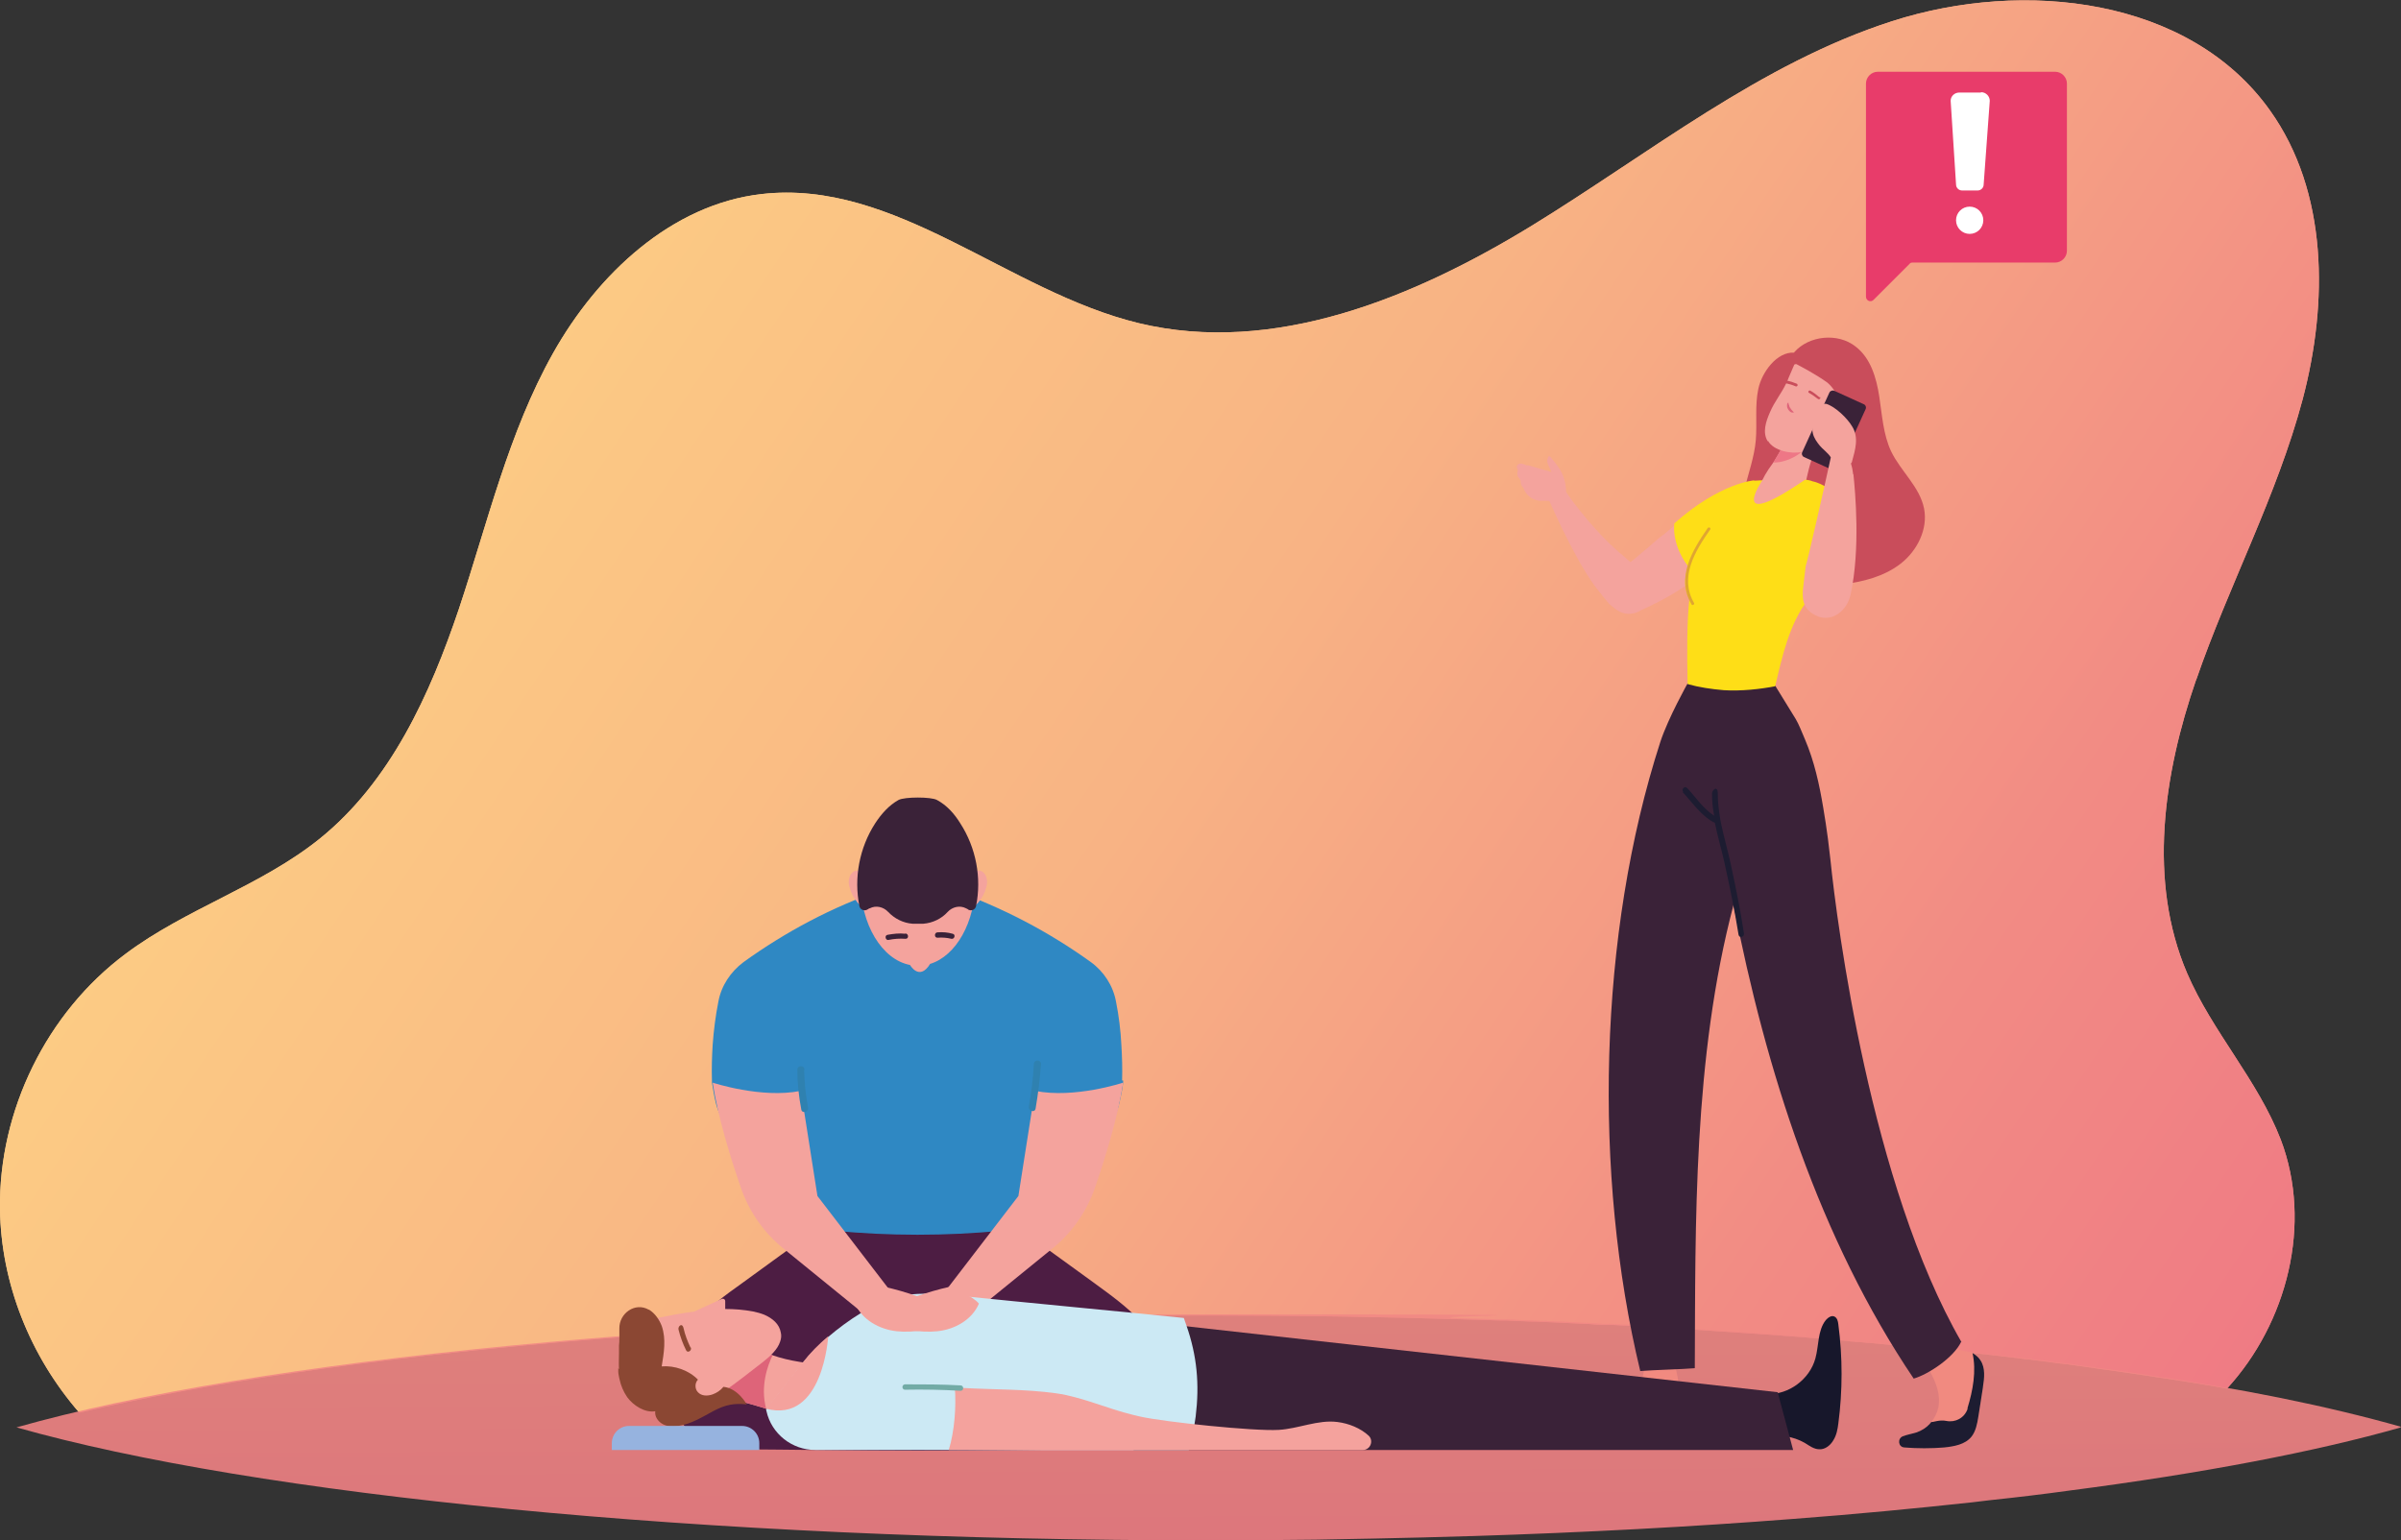 <svg xmlns="http://www.w3.org/2000/svg" xmlns:xlink="http://www.w3.org/1999/xlink" id="Ebene_1" viewBox="0 0 669.1 429.4"><rect x="0" y="0" width="669.1" height="429.4" fill="#333333" stroke="none"/><defs><style>      .st0 {        fill: #96b3df;      }      .st1 {        fill: #72aba6;      }      .st2 {        fill: #fff;      }      .st3 {        fill: #f4a29d;      }      .st4 {        fill: #1d1c31;      }      .st5 {        fill: url(#Unbenannter_Verlauf_3);        mix-blend-mode: multiply;        opacity: .9;      }      .st5, .st6, .st7 {        isolation: isolate;      }      .st8 {        fill: #cce9f4;      }      .st9 {        fill: #ee7786;      }      .st10 {        fill: #e83c6a;      }      .st11 {        fill: #e0a631;      }      .st12 {        fill: #17172b;      }      .st13 {        fill: #de6479;      }      .st14, .st7 {        mix-blend-mode: screen;      }      .st15 {        fill: #3a2238;      }      .st16 {        fill: #8b4733;      }      .st17 {        fill: url(#Unbenannter_Verlauf);      }      .st18 {        fill: #fede17;      }      .st7 {        fill: url(#Unbenannter_Verlauf_2);      }      .st19 {        fill: #c94d5b;      }      .st20 {        fill: #f4a39d;      }      .st21 {        fill: #4d1d43;      }      .st22 {        fill: #2f81b0;      }      .st23 {        fill: #f18a80;      }      .st24 {        fill: #2f88c3;      }    </style><linearGradient id="Unbenannter_Verlauf" data-name="Unbenannter Verlauf" x1="627.3" y1="21.7" x2="25.9" y2="423.9" gradientTransform="translate(0 432) scale(1 -1)" gradientUnits="userSpaceOnUse"><stop offset="0" stop-color="#ef7984"></stop><stop offset=".2" stop-color="#f28b84"></stop><stop offset=".5" stop-color="#f8b384"></stop><stop offset=".8" stop-color="#fccb84"></stop><stop offset="1" stop-color="#fed585"></stop></linearGradient><linearGradient id="Unbenannter_Verlauf_2" data-name="Unbenannter Verlauf 2" x1="627.3" y1="21.7" x2="25.9" y2="423.9" gradientTransform="translate(0 432) scale(1 -1)" gradientUnits="userSpaceOnUse"><stop offset="0" stop-color="#ef7984"></stop><stop offset=".2" stop-color="#f28b84"></stop><stop offset=".5" stop-color="#f8b384"></stop><stop offset=".8" stop-color="#fccb84"></stop><stop offset="1" stop-color="#fed585"></stop></linearGradient><linearGradient id="Unbenannter_Verlauf_3" data-name="Unbenannter Verlauf 3" x1="337.1" y1="-26.2" x2="334.6" y2="486.9" gradientTransform="translate(0 432) scale(1 -1)" gradientUnits="userSpaceOnUse"><stop offset="0" stop-color="#ef7984"></stop><stop offset=".2" stop-color="#f28b84"></stop><stop offset=".5" stop-color="#f8b384"></stop><stop offset=".8" stop-color="#fccb84"></stop><stop offset="1" stop-color="#fed585"></stop></linearGradient></defs><g class="st6"><g id="Ebene_11" data-name="Ebene_1"><g><g><g class="st14"><path class="st17" d="M612,189.5c-9.1,26.4-13.5,56.1-2.5,81.8,7,16.3,19.7,29.8,26.1,46.4,8.9,23.4,1.8,51.1-15,69.4-4.2-.8-8.6-1.5-13-2.2-1.3-.2-2.6-.4-3.9-.6h0c-.5,0-1-.2-1.5-.2-1.5-.2-3-.5-4.5-.7-1.6-.2-3.1-.5-4.7-.7-5.5-.8-11.2-1.6-17-2.4h0c-.6,0-1.2-.2-1.8-.2-3-.4-6.1-.8-9.2-1.2-.4,0-.8,0-1.2-.1h0c-7.1-.9-14.3-1.7-21.7-2.4-1.5-.2-3.1-.3-4.6-.5-5.2-.5-10.6-1-16-1.5-1.6-.1-3.3-.3-4.9-.4-.6,0-1.2-.1-1.8-.2-6.9-.6-14-1.2-21.1-1.7-7.3-.5-14.8-1-22.3-1.5-5-.3-10-.6-15.1-.9-1.1,0-2.2-.1-3.3-.2-1.5,0-3-.2-4.6-.2h-1.8c-1.2,0-2.4-.1-3.5-.2-5-.2-10.1-.5-15.1-.7-1.1,0-2.3,0-3.4-.1-1.5,0-3.1-.1-4.6-.2h-1.8c-3.3-.1-6.6-.2-9.9-.3-23-.7-46.8-1.1-71.1-1.1-130.5,0-245.9,10.7-315.1,27.1-13.8-15.9-21.8-36.1-22.1-56.7-.4-27.5,13-54.8,35-71.2,16.8-12.6,37.7-18.9,54.1-32.1,19.7-15.9,30.7-40.1,38.8-64.1,8-24,13.8-49.1,26.2-71.2s33-41.5,58.1-44.4c37.3-4.3,68.7,27.2,105.2,36,37.5,9,76.5-7,109.5-27.2,32.9-20.2,63.7-45.2,100.4-57,36.7-11.8,82.9-6.6,105.3,24.9,16.2,22.7,16.2,53.6,9.1,80.5-7.2,27-20.6,51.9-29.7,78.3h0Z"></path><path class="st7" d="M612,189.5c-9.1,26.4-13.5,56.1-2.5,81.8,7,16.3,19.7,29.8,26.1,46.4,8.9,23.4,1.8,51.1-15,69.4-4.2-.8-8.6-1.5-13-2.2-1.3-.2-2.6-.4-3.9-.6h0c-.5,0-1-.2-1.5-.2-1.5-.2-3-.5-4.5-.7-1.6-.2-3.1-.5-4.7-.7-5.5-.8-11.2-1.6-17-2.4h0c-.6,0-1.2-.2-1.8-.2-3-.4-6.1-.8-9.2-1.2-.4,0-.8,0-1.2-.1h0c-7.1-.9-14.3-1.7-21.7-2.4-1.5-.2-3.1-.3-4.6-.5-5.2-.5-10.6-1-16-1.5-1.6-.1-3.3-.3-4.9-.4-.6,0-1.2-.1-1.8-.2-6.9-.6-14-1.2-21.1-1.7-7.3-.5-14.8-1-22.3-1.5-5-.3-10-.6-15.1-.9-1.1,0-2.2-.1-3.3-.2-1.5,0-3-.2-4.6-.2h-1.8c-1.2,0-2.4-.1-3.5-.2-5-.2-10.1-.5-15.1-.7-1.1,0-2.3,0-3.4-.1-1.5,0-3.1-.1-4.6-.2h-1.8c-3.3-.1-6.6-.2-9.9-.3-23-.7-46.8-1.1-71.1-1.1-130.5,0-245.9,10.7-315.1,27.1-13.8-15.9-21.8-36.1-22.1-56.7-.4-27.5,13-54.8,35-71.2,16.8-12.6,37.7-18.9,54.1-32.1,19.7-15.9,30.7-40.1,38.8-64.1,8-24,13.8-49.1,26.2-71.2s33-41.5,58.1-44.4c37.3-4.3,68.7,27.2,105.2,36,37.5,9,76.5-7,109.5-27.2,32.9-20.2,63.7-45.2,100.4-57,36.7-11.8,82.9-6.6,105.3,24.9,16.2,22.7,16.2,53.6,9.1,80.5-7.2,27-20.6,51.9-29.7,78.3h0Z"></path></g><path class="st5" d="M669.1,397.9c-23.9,6.8-55.3,12.8-92.3,17.6-7.2,1-14.7,1.9-22.3,2.7-1.7.2-3.4.4-5,.6-15.7,1.7-32.3,3.3-49.6,4.6-28.2,2.2-58.2,3.8-89.6,4.8h-.4c-9,.3-18.2.5-27.4.7h0c-5.2.1-10.5.2-15.8.3-9.8.1-19.8.2-29.8.2-142,0-266-12.7-332.3-31.5,66.3-18.8,190.3-31.5,332.3-31.5s48.1.4,71.1,1.1c3.3.1,6.6.2,9.9.3h1.8c1.5,0,3.1.1,4.6.2,1.1,0,2.3,0,3.4.1,5.1.2,10.1.4,15.1.7,1.2,0,2.4.1,3.5.2h1.8c1.5,0,3,.2,4.6.2s2.2.1,3.3.2c5.1.3,10.1.6,15.1.9,7.6.5,15,1,22.3,1.5,7.2.5,14.2,1.1,21.1,1.7.6,0,1.2.1,1.8.2,1.6.1,3.3.3,4.9.4,5.4.5,10.7,1,16,1.5,1.5.2,3.1.3,4.6.5,7.4.8,14.7,1.6,21.7,2.4h0c.4,0,.8,0,1.2.1,3.1.4,6.2.8,9.2,1.2.6,0,1.2.2,1.8.2h0c5.8.8,11.5,1.6,17,2.4,1.6.2,3.1.5,4.7.7,1.5.2,3,.5,4.5.7.5,0,1,.2,1.5.2h0c1.3.2,2.6.4,3.9.6,6.6,1.1,12.9,2.2,19,3.3,3.2.6,6.3,1.2,9.3,1.8,12.3,2.5,23.5,5.2,33.4,8v.2Z"></path></g><g><g><path class="st19" d="M500,98.2c4.1-4.7,12.2-5.5,17.1-1.6,4.2,3.2,5.8,8.7,6.6,13.9.8,5.2,1.1,10.6,3.3,15.3,2.7,5.6,8,9.9,9.2,16,1.1,5.7-1.9,11.7-6.5,15.3s-10.5,5.1-16.3,5.8c-5.4.6-11,.5-16-1.4s-9.6-5.7-11.4-10.8c-1.6-4.5-1-9.5.1-14.1s2.8-9.2,3.2-13.9c.4-4.8-.3-9.6.7-14.3,1-4.7,5.2-10.4,10-10.1h0Z"></path><path class="st20" d="M489.3,137.4c1.4,1.6,3.2.4,5.2.9,2.6.6,5.2,2.3,7.7,1.1.5-2.6,1.7-8.6,2.6-11.1v-.2c.6-1.9,1.4-3.8,2.2-5.7,0-.2.2-.4.2-.6h0c.1-.3.2-.5.4-.8.3-.7.6-1.3.9-2,.1-.3.3-.6.4-.8-.4-2.1-.5-4.3-.3-6.5-2.3.4-4.7,1-6.9,2.1-.7,1.8-1.4,3.7-2.3,5.5v.2c-1.1,2.3-2.7,5.3-4.1,7.6-.4.6-.7,1.3-1.1,1.8-4.3,5.8-3.2,6.7-4.9,8.6h0Z"></path><path class="st9" d="M505.9,121.2c-3.8,7.4-10.9,7.9-11.7,7.7,1.6-2.5,3.7-6.5,5.1-9.4.9-1.9,1.7-3.8,2.5-5.7,2-1.2,4-2,6.1-2.5-.3,2.2-.4,4.3-.2,6.3-.1.3-.3.6-.4.8-.3.7-.6,1.3-.9,2-.1.3-.2.5-.4.8h-.1Z"></path><path class="st20" d="M492.7,122.9c1.6,2.8,6.4,3.7,9.5,3.1,3.2-.6,5.2-2.1,7.4-4.5.1,0,.2-.3.4-.4,0-.4.2-.7.3-1.1.3-1,.7-2,1-2.9.6-1.6,1.2-3.3,1-5-.2-2.1-1.4-4-3-5.4-3.3-2.4-7.4-4.5-8.7-5.2-.2,0-.5,0-.6.2l-1.6,3.7h0c-.2.6-.4,1.1-.7,1.6-1.3,2.7-3.2,5-4.4,7.8-1.2,2.7-2.2,5.7-.7,8.2h.1Z"></path><path class="st20" d="M511.4,116.1c.2-.6.6-1.2,1.2-1.3.6,0,1.1.5,1.4,1,.7,1.4.5,3.3-.6,4.5s-2.9,1.6-4.4,1c.7-1.7,1.6-3.4,2.3-5.1h0Z"></path><path class="st13" d="M500,115s-.3,0-.6,0c-.3,0-.8-.4-1.1-.9h0c-.2-.3-.3-.6-.3-.9s0-.7.2-.9c0,0,.1,0,.2,0h0c0,0,0,.4.2.7,0,.2.1.5.3.7h0c.2.4.5.7.7.9.2.2.3.3.3.4h0Z"></path><path class="st23" d="M468.8,400.7c-10.4,2.9-20.9,3.7-31.5,2.4-1.3-.2-1.9-1.7-1.1-2.7,1.7-2,3.7-1.5,6-2.3.9-.3,3-2.7,4-3,2.3-.7,3.8-1.5,5.8-2.8,3.2-2.1,5.1-5.5,5.9-9s.6-7.1.2-10.7c2,.4,4.2,0,6-.9,2.4,6.1,3.9,13.3,4.5,20.3.3,3,.3,5.9.2,8.6h0Z"></path><path class="st23" d="M552.6,386.7c-.4,2.8-.9,5.6-1.3,8.3-.3,1.9-.7,4-1.9,5.5-1.8,2.2-4.8,2.7-7.6,3-3.7.3-7.4.3-11.1,0-1.7-.1-2-2.4-.5-3.1h0c1.3-.5,2.6-.7,3.9-1.1,1.4-.5,2.7-1.3,3.7-2.4,0-.1.3-.3.4-.5,1-1.2,1.7-2.7,2-4.2.6-3.3-.6-6.6-2.2-9.6-1.6-2.9-3.6-5.7-4.8-8.8,3.1,0,6.2-.3,8.9-1.6,1.1,2.3,2.1,3.1,4.4,4.2.5.2,2.7.5,3.2.8.9.5,1.7,1.2,2.2,2,1.4,2.1,1.1,4.9.7,7.4h0Z"></path><path class="st20" d="M488.1,142.6c-.4,1.3-.9,2.7-1.7,4.1-.4.7-.8,1.4-1.4,2.3-.5.7-1.1,1.5-1.8,2.4-1.2,1.6-2.8,3.2-4.6,5-2.1,1.9-4,3.5-6,4.9-2.4,1.7-4.8,3.3-7.2,4.7-2.6,1.5-5.4,2.9-8.3,4.2l-.3.2c-.9.5-1.9.7-2.9.7s-1.6-.2-2.3-.5c-.5-.2-1-.5-1.5-.9l-1.6-1.3h0c-.1-.1-.8-.9-1.9-2.3h0c-.7-.8-2.5-3.2-2.5-3.2-6.2-8.8-12.6-23.9-12.6-23.9l4-3.2c.6.9,1.3,1.9,2,2.9l1.1,1.5,1.2,1.5c.5.7,1,1.3,1.6,2,.3.4.6.7.8,1,1.7,2,3.6,4.1,5.7,6.2.4.4,1,1,1.6,1.5l1.6,1.5c.4.3.7.6,1.1.9.7.6,1.4,1.3,2.2,1.9,1-.8,2.1-1.7,3.1-2.6,1.4-1.1,2.7-2.3,4-3.4.5-.5,1.1-.9,1.6-1.3,0,0,.2-.2.3-.2.6-.5,1.2-1,1.8-1.5,1.2-1,2.4-2,3.5-2.9,1.5-1.3,3.1-2.5,4.8-3.7.7-.5,1.4-1,2.2-1.5.7-.5,1.3-.9,2.1-1.3,1.4-.8,2.7-1.4,3.8-1.8,1.2-.4,2.3-.6,3.2-.6h0c1.1,0,2,.3,2.7.9.7.6,1.2,1.5,1.3,2.5.1,1,0,2.2-.3,3.5l-.4-.2Z"></path><path class="st15" d="M546.6,373.9c-2.1,4.6-9.4,9.3-13.3,10.4-26.3-39-41.2-86-50.2-132.1-11.3,42.8-10.6,89.2-10.8,129.2-3.2.3-11.9.5-15.2.8-13.2-54.8-11.7-121.9,5.6-175.4,0,0-2.2,6.6,0,0,2.2-6.7,7.6-16.3,7.6-16.3l13.4-.3,5.8-1.7,4.5,1.5,6.4,10.4c.9,1.5,1.7,3.6,2.6,5.7,2.6,6.1,4,12.5,5.1,19.1.5,2.8.9,5.7,1.3,8.6h0c.2,2,.5,3.9.7,5.9,1.8,17.7,11.2,90.5,36.5,134.4v-.2Z"></path><path class="st18" d="M488.9,133.9s-9.5.6-22.3,12c0,0-1.3,7.5,6.6,15.1l15.7-27.1h0Z"></path><path class="st18" d="M470.8,166.8c-.7,6.6-.7,15.1-.5,23.9q.1,5.9,0,0c3.2.9,6.6,1.4,10.1,1.7,4.8.3,10.2-.3,14.3-1.1,1.9-8.1,3.9-17.3,9.1-24.1.3-.4.7-.8,1-1.1,1.4-1.4,2.7-2.9,3.9-4.6,7.4-10.4,7.1-17.1,4.8-21.2-2.6-4.6-7.9-6.1-8.3-6.1h0c-.7-.3-1.4-.4-2.1-.5h-.2c-3.8-.5-7.1.3-10.9.2-1,0-2.1,0-3.1.1h0c-.3.1-.7.2-1,.3-2.5,1-8.9,4.6-13.4,16.8,0,0-7.9,9-3.6,15.8h-.1Z"></path><path class="st4" d="M552.6,386.7c-.4,2.8-.9,5.6-1.3,8.3-.3,1.9-.7,4-1.9,5.5-1.8,2.2-4.8,2.7-7.6,3-3.7.3-7.4.3-11.1,0-1.7-.1-2-2.4-.5-3.1h0c1.3-.5,2.6-.7,3.9-1.1,1.4-.5,2.7-1.3,3.7-2.4,0-.1.3-.3.4-.5.5.1,2.3-.7,4.2-.3,2.5.5,5-.8,5.9-3.3v-.3c1.5-4.9,2.5-10.3,1.4-15.3.9.5,1.7,1.2,2.2,2,1.4,2.1,1.1,4.9.7,7.4h0Z"></path><path class="st4" d="M468.8,400.7c-10.4,2.9-23,3.6-33.7,2.2-1.3-.2-2.1-1.9-1.1-2.7,3.9-3.2,8.6-3.6,12.1-5.1,3.7,2.9,8,4,12.6,3.1,3.9-.8,7.4-3,9.9-6.1.3,3,.3,5.9.2,8.6Z"></path><path class="st4" d="M468.9,220.8c2.9,3.1,5.2,6.7,9,8.6.7,3.6,1.8,7.2,2.6,10.8,1.5,6.8,2.9,13.5,4,20.4.2,1,1.7.6,1.5-.4-1-6.5-2.3-12.9-3.7-19.4-.8-3.7-1.9-7.5-2.7-11.3l-.2-1.1h0c-.4-2.4-.7-4.8-.7-7.2s-1.6-1-1.6,0c0,2.1.2,4.2.6,6.2-3.1-2-5-5-7.5-7.7-.7-.8-1.8.4-1.1,1.1h-.2Z"></path><path class="st20" d="M491.1,133.9s-10.2,15,12.1-.3c0,0-2.8-6.6-12.1.3Z"></path><path class="st11" d="M475.9,147.2c-4.3,6.2-8.9,13.8-4.5,21.3.2.4.9,0,.7-.4-4.2-7.2.3-14.5,4.5-20.5.3-.4-.4-.8-.7-.4h0Z"></path><path class="st20" d="M425.5,129.6c2.3.7,4.6,1.3,6.9,2-1.3-2.5-1.5-3.2-.9-4.3.1-.2.4-.2.5,0,.6.7,1.3,1.6,2,2.5,2.2,2.9,2.9,6.5,2.1,10h0c-1.3,0-4.6-.2-5.9-.2s-1.7,0-2.4-.3c-.2,0-.3-.2-.4-.2h-.2c-1-.6-1.6-1.1-2.2-2.1-.5-.8,0-.1-.5-1-.3-.4-.6-.8-.7-1.3,0-.3,0-.8-.2-1-.1-.3-.4-.5-.6-.8-.2-.5-.2-1.3,0-1.9-.3-.5-.5-1,0-1.5.7-.6,1.7-.1,2.6.3v-.2Z"></path><rect class="st15" x="500.9" y="114.5" width="20.3" height="11.1" rx="1" ry="1" transform="translate(189.9 535.3) rotate(-65.5)"></rect><path class="st20" d="M516.5,132.2c.5,4.8,2,20.9-.8,33.6-1,4.4-4.8,7.3-8.6,6.2-.2,0-.3-.1-.5-.2-.4-.2-.8-.3-1.1-.5-.9-.5-1.7-1.2-2.2-2,0,0-.1-.2-.2-.3-.6-1.1-.8-2.5-.7-4.3.2-2,.5-4.4.8-6.9.2,0,5.5-23.3,7-30.3-.7-1.2-2.4-2.4-3.1-3.3-.8-1-1.6-2.1-1.9-3.4-.6-2.3.7-6,2.3-7.8.3-.4,1-.5,1.5-.4,2.5.8,5.8,4,7.1,6.2,2,3.1.9,6.6,0,9.9,0,.2-.2.4-.3.5.3.9.5,1.9.6,2.8v.2Z"></path><path class="st19" d="M500.8,107c-1-.4-2-.8-3.1-.9-.5,0-.7.6-.2.7,1,.2,2,.5,2.9.9.4.2.8-.5.4-.6h0Z"></path><path class="st19" d="M507.1,110.8c-.8-.7-1.7-1.4-2.6-1.9-.4-.2-.8.4-.4.6.9.5,1.7,1.1,2.5,1.7.4.3.9-.2.6-.5h-.1Z"></path><path class="st10" d="M523.3,20h49.4c1.8,0,3.3,1.5,3.3,3.3v46.6c0,1.8-1.5,3.3-3.3,3.3h-39.7c-.3,0-.6,0-.9.4l-10,10c-.8.8-2.1.2-2.1-.9V23.3c0-1.8,1.5-3.3,3.3-3.3Z"></path><g><path class="st2" d="M552,25.8h-6c-1.3,0-2.4,1-2.4,2.3l1.5,23.3c0,.9.7,1.7,1.7,1.7h4.3c.9,0,1.7-.7,1.7-1.7l1.7-23.3c0-1.3-1.1-2.4-2.4-2.4h0Z"></path><path class="st2" d="M548.9,57.6c-2.1,0-3.8,1.7-3.8,3.8s1.7,3.8,3.8,3.8,3.8-1.7,3.8-3.8-1.7-3.8-3.8-3.8Z"></path></g></g><path class="st21" d="M325.3,383.8c1,10.8-7.8,20.1-18.7,20.2-16.7.1-33.5.4-50.2.4h-1.2c-16.7,0-33.5-.3-50.2-.4-10.9,0-19.7-9.3-18.7-20.2,0-.3,0-.6.1-.9.8-5.5,3.8-10.5,7.6-14.6s8.3-7.4,12.8-10.6c7.1-5.2,14.2-10.3,21.4-15.5s16.3-5.1,24.6-7.7c1-.3,2.1-.7,3.1-1.1,1,.4,2,.8,3.1,1.1,8.2,2.6,17.3,2.5,24.6,7.7,7.1,5.1,14.2,10.3,21.4,15.5,4.5,3.3,9,6.5,12.8,10.6s6.8,9.1,7.6,14.6c0,.3,0,.6.1.9h-.2Z"></path><path class="st24" d="M313,301.3h0v.5c-.1.9-.4,2.8-1,5.4-1.9,9.1-11.2,14.7-20.1,12h-.2c-1.6,2.4-3,4.9-4.2,7.6-2.3,5.1-3.9,10.4-4.7,15.9-1.3.2-2.6.3-3.9.4-7.4.7-15.1,1.1-23.2,1.1s-15.8-.4-23.2-1.1h0c-.9,0-1.7-.2-2.6-.3-.5-.5-1-.9-1.5-1.4-1.3-7.9-4.3-15.5-8.7-22.3h-.2c-8.9,2.7-18.1-2.9-20.1-12-.2-.9-.4-1.7-.5-2.4-.2-1.3-.4-2.3-.5-2.9h0v-.6h0c-.1-3.3,0-6.6.2-9.9.3-4.1.8-8.1,1.6-12.1.8-4.4,3.4-8.3,7-11,11.8-8.5,24.8-15.4,38.5-20.1,3.1.2,6.5.3,9.9.3s6.8,0,9.9-.3c13.7,4.8,26.7,11.6,38.5,20.1,3.6,2.6,6.2,6.6,7,11,.8,4,1.3,8.1,1.5,12.1.2,3.3.3,6.6.2,9.9h.3Z"></path><path class="st20" d="M270.9,244.5c-.1-1,.9-1.9,1.9-1.8,1,0,1.8.9,2.1,1.9.3,1,.2,2-.1,2.9-.8,3-3,5.5-5.7,6.9,1-3.3,2.2-6.5,1.8-10h0Z"></path><path class="st20" d="M240.7,244.5c.1-1-.9-1.9-1.9-1.8-1,0-1.8.9-2.1,1.9s-.2,2,.1,2.9c.8,3,3,5.5,5.7,6.9-1-3.3-2.2-6.5-1.8-10h0Z"></path><path class="st20" d="M271.8,245.9c0,11.2-5.4,20.6-12.6,22.8-3,4.9-5.6.3-5.6.3-7.8-1.5-13.8-11.3-13.8-23.2s7.2-23.4,16-23.4,16,10.5,16,23.4h0Z"></path><path class="st15" d="M269.8,253.5l-.6-.3c-1.7-.9-3.8-.4-5.1,1-1.7,1.9-4.2,3.1-6.8,3.3h-3c-2.6-.2-5-1.4-6.8-3.3-1.3-1.4-3.4-1.9-5.1-1-.2,0-.4.2-.6.3-.9.6-2.1.1-2.3-.9-1.6-7.9,0-16.3,4.4-23.1,1.7-2.6,3.8-5,6.5-6.5,1.7-.9,9.1-.9,10.7,0,2.8,1.5,4.9,3.9,6.5,6.5,4.4,6.8,6,15.2,4.4,23.1-.2,1-1.4,1.5-2.3.9h.1Z"></path><path class="st20" d="M288.4,304.1l-4.6,29.3-20.8,27.1,6.1,7.2,24.1-19.6c5.5-4.4,9.6-10.3,11.9-16.9,2.8-8.1,6.4-19.6,7.9-29.4,0,0-13.6,4.5-24.5,2.3h-.1Z"></path><path class="st20" d="M223.2,304.1l4.6,29.3,20.8,27.1-6.1,7.2-24.1-19.6c-5.5-4.4-9.6-10.3-11.9-16.9-2.8-8.1-6.4-19.6-7.9-29.4,0,0,13.6,4.5,24.5,2.3h0Z"></path><g><path class="st20" d="M191.9,388l.6.5c5.5-.1,13.7,1.9,21,4.2,5,1.6,9.5,3.2,12.4,4.3l.5-16.9h-.2c-1.2-.1-2.4-.3-3.6-.5h0c-2.5-.4-5-1-7.3-1.8-.2,0-.3-.1-.5-.2h0c-1.5-.5-2.8-1.1-4-1.8,0,0,0,.1-.2.2-2,2-4,3.8-6,5.5-4.2,3.4-7.4,4.6-12.7,6.6h0Z"></path><path class="st13" d="M191.9,388l.6.5c5.5-.1,13.7,1.9,21,4.2-1.7-6.4.5-12.2,1.8-14.9-.2,0-.3-.1-.5-.2h0c-1.5-.5-2.8-1.1-4-1.8,0,0,0,.1-.2.2-2,2-4,3.8-6,5.5-4.2,3.4-7.4,4.6-12.7,6.6h0Z"></path><path class="st20" d="M189.5,393.4c9.6-2.5,15.2-7.7,23.2-13.8,1.9-1.5,4-3.4,4.7-5.6.3-.8.4-1.7.2-2.5-.4-2.4-2.3-4-4.6-5-1-.4-2.1-.7-3.1-.9-2.6-.5-5.2-.7-7.8-.7v-2.2c0-.5-.5-.8-1-.6l-7.6,3.5h0c-3.9.5-7.8,1.3-11.7,2.1-1,8.6,3.9,18.2,7.6,25.9v-.2Z"></path><path class="st16" d="M172.3,381.4v1c0,.6.2,1.3.3,1.9.4,1.9,1.1,3.6,2.2,5.2,1.7,2.3,4.9,4.4,7.8,3.9-.2,1.5.8,2.9,2.1,3.6s2.8.7,4.3.5c3.6-.5,6.7-2.5,9.9-4.2s5.7-2.2,9.2-1.8c0,0-2.4-4.5-6.5-4.9-.8,1-1.9,1.7-3,2.1-1.4.5-3.1.5-4.1-.6-.9-.9-.9-2.6,0-3.5-2.5-2.6-6.5-4-10.1-3.7.6-3.7,1.3-7.6,0-11.3-.7-1.8-1.9-3.5-3.5-4.5h-.1c-3.8-2.2-8.3,1-8.2,5.3v2.6c0,.7,0,1.4-.1,2.1v2.1c0,1.5-.1,3,0,4.5l-.2-.3Z"></path><path class="st12" d="M492.6,388.6c5.9.2,11.7-4.1,13.3-9.9,1-3.6.6-7.8,2.9-10.7.6-.7,1.6-1.4,2.4-1s1,1.3,1.1,2.2c1.2,9.1,1.2,18.5,0,27.6-.2,1.6-.5,3.3-1.4,4.7-.8,1.4-2.3,2.6-3.9,2.5-1.5,0-2.8-1-4.1-1.8-3.2-1.8-7-2.4-10.6-1.7-1.3-4.1-.9-7.8.4-11.9h0Z"></path><polygon class="st15" points="315.2 368 315.8 394.3 315.9 404.2 499.7 404.2 495.4 388.1 315.2 368"></polygon><path class="st8" d="M213.5,392.7c0,.2,0,.5.1.7,1.4,6.3,7.1,10.8,13.6,10.8h104.1c.8-3.1,1.5-6.2,1.9-9.3,1.1-9,.4-16.9-2.6-25.5-.2-.7-.5-1.3-.7-2-15.5-1.6-46.2-4.5-61.7-6.1-6.6-.7-13.4-1.3-19.7.6-2.8.8-5.8,2.3-8.7,4.2-3.1,1.9-6.2,4.2-8.9,6.5h0c-2.6,2.2-5,4.6-7.1,7.3l-10.2,12.9h0Z"></path><path class="st0" d="M211.6,404.2h-41.1v-1.9c0-2.6,2.1-4.8,4.8-4.8h31.5c2.6,0,4.8,2.1,4.8,4.8v1.9h0Z"></path><path class="st3" d="M264.4,404.2h115.4c2.1,0,3.1-2.6,1.6-4-2.3-2.1-5.5-3.4-8.7-3.8-5.4-.7-10.9,1.9-16.4,2.2-6.9.4-31.8-2.2-38.5-3.7-.7-.2-1.4-.3-2.1-.5-7.1-1.7-14.2-5-21.4-6-8.6-1.2-17.5-1-26.2-1.5-.7,0-1.3,0-2-.1.4,5.4-.1,12.2-1.7,17.4h0Z"></path><path class="st3" d="M213.5,392.7c15.9,4.2,17.3-20.2,17.3-20.2h0c-2.6,2.2-5,4.6-7.1,7.3l-10.2,12.9h0Z"></path><path class="st1" d="M252.2,385.9c5.2,0,10.4,0,15.5.3.9,0,1,1.5,0,1.5-5.2-.3-10.3-.4-15.5-.3-.9,0-1-1.4,0-1.5h0Z"></path><path class="st16" d="M192.4,375.6c-.8-1.7-1.5-3.5-1.9-5.3s-1.7-.5-1.4.4c.5,2,1.2,3.9,2.1,5.7.4.9,1.7.1,1.3-.8h-.1Z"></path></g><path class="st20" d="M264.7,358.7c-6.3,1.4-12.4,3.6-18.1,6.3-1.1.5-2.4,1.5-2.1,2.7.2,1,1.4,1.4,2.3,1.6,4.7,1.2,9.5,2.3,14.4,1.8s9.7-3.2,11.6-7.7c-2.1-2.4-5.3-3.1-8-4.7h-.1Z"></path><path class="st20" d="M246.4,358.7c6.3,1.4,12.4,3.6,18.1,6.3,1.1.5,2.4,1.5,2.1,2.7-.2,1-1.4,1.4-2.3,1.6-4.7,1.2-9.5,2.3-14.4,1.8-4.8-.5-9.7-3.2-11.6-7.7,2.1-2.4,5.3-3.1,8-4.7h0Z"></path><path class="st22" d="M288.1,296.7c-.2,4-.7,7.9-1.4,11.8-.2,1.2,1.7,1.8,1.9.5.7-4.1,1.2-8.2,1.5-12.4,0-1.3-1.9-1.3-2,0h0Z"></path><path class="st22" d="M224.2,298.2c0-1.3-2-1.3-2,0,0,3.7.4,7.4,1.1,11.1.2,1.2,2.1.7,1.9-.5-.7-3.5-1-7-1.1-10.5h.1Z"></path><path class="st15" d="M265.5,260.3c-1.4-.4-2.8-.5-4.2-.4-1,0-1,1.6,0,1.5,1.3-.1,2.6,0,3.8.3.9.2,1.3-1.2.4-1.4h0Z"></path><path class="st15" d="M252.3,260.3c-1.7-.2-3.3,0-5,.3-.9.2-.5,1.7.4,1.4,1.5-.3,3-.4,4.6-.3,1,.1,1-1.4,0-1.5h0Z"></path></g></g></g></g></svg>